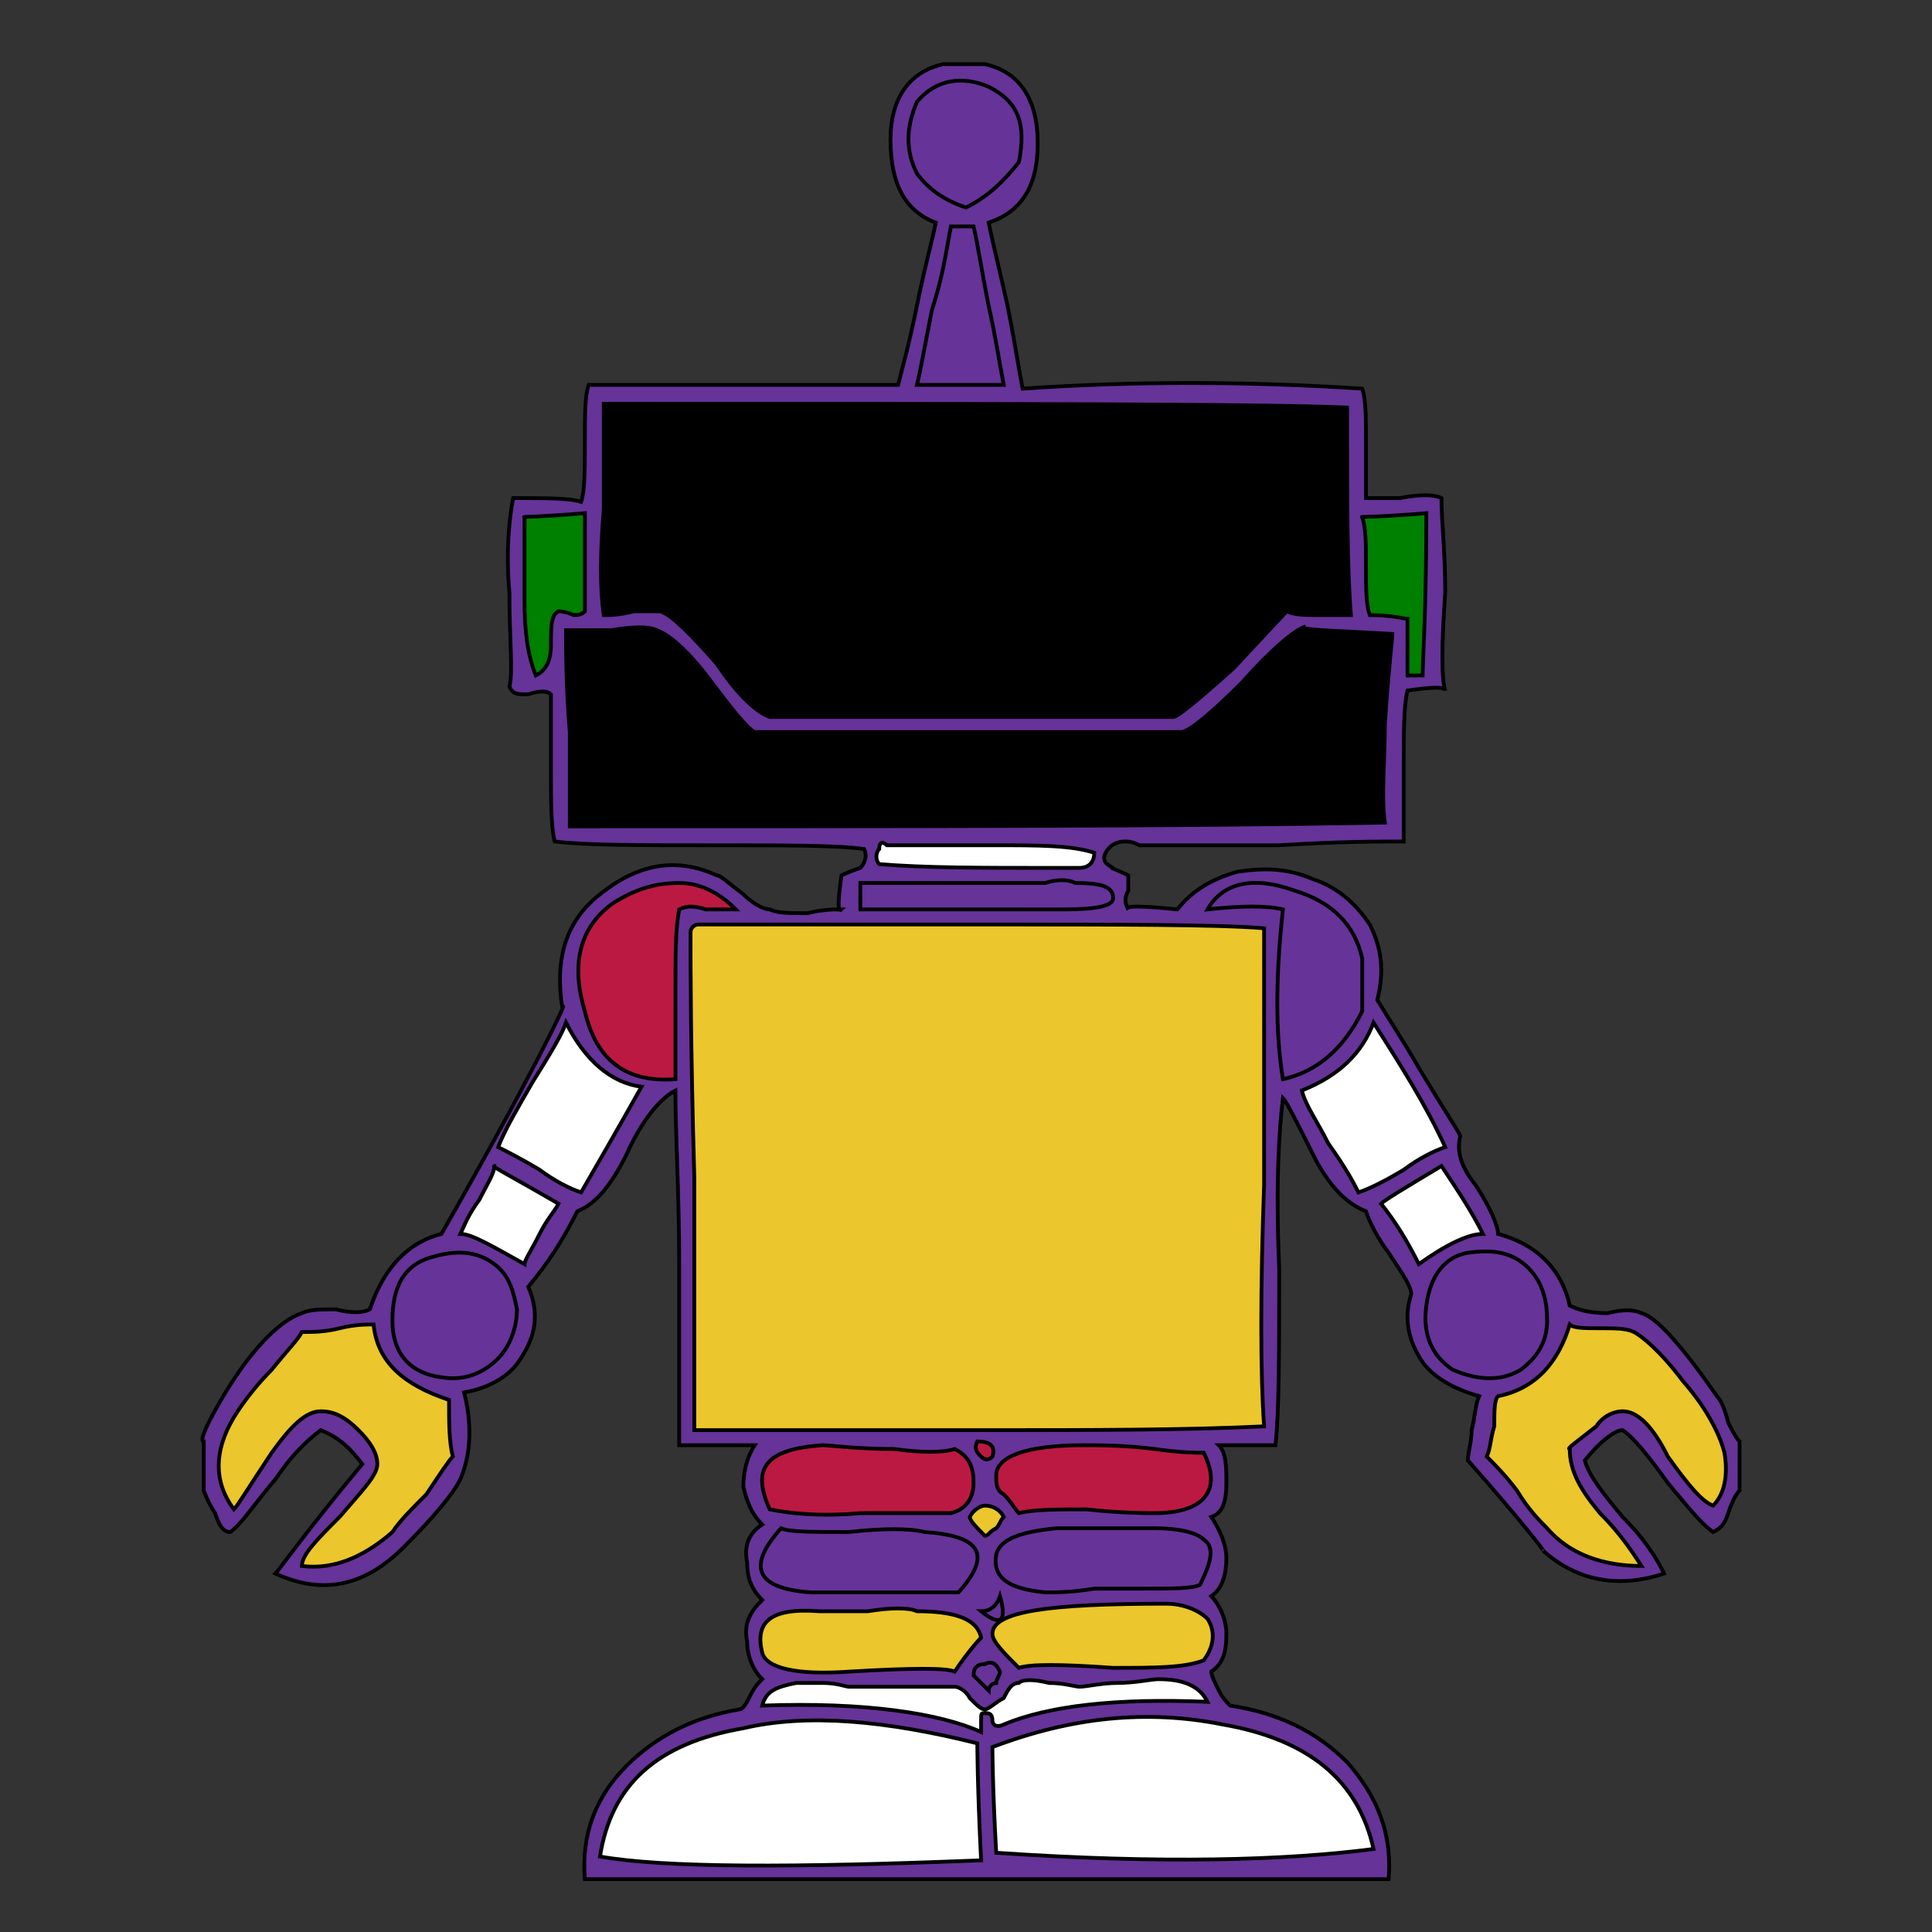 <svg id="th_rob_robot-43" width="100%" height="100%" xmlns="http://www.w3.org/2000/svg" version="1.1" xmlns:xlink="http://www.w3.org/1999/xlink" xmlns:svgjs="http://svgjs.com/svgjs" preserveAspectRatio="xMidYMin slice" data-uid="rob_robot-43" data-keyword="rob_robot-43" viewBox="0 0 512 512" data-colors="[&quot;#663399&quot;,&quot;#ebc62c&quot;,&quot;#663399&quot;,&quot;#bb1942&quot;,&quot;#ebc62c&quot;,&quot;#663399&quot;,&quot;#ffffff&quot;,&quot;#ebc62c&quot;,&quot;#000000&quot;,&quot;#ffffff&quot;,&quot;#ffffff&quot;,&quot;#ebc62c&quot;,&quot;#ebc62c&quot;,&quot;#bb1942&quot;,&quot;#000000&quot;,&quot;#663399&quot;,&quot;#ffffff&quot;,&quot;#ebc62c&quot;,&quot;#ebc62c&quot;,&quot;#ebc62c&quot;,&quot;#008000&quot;,&quot;#663399&quot;,&quot;#ebc62c&quot;,&quot;#663399&quot;,&quot;#ffffff&quot;,&quot;#008000&quot;,&quot;#ebc62c&quot;,&quot;#663399&quot;,&quot;#663399&quot;,&quot;#663399&quot;,&quot;#bb1942&quot;,&quot;#ebc62c&quot;,&quot;#ffffff&quot;,&quot;#bb1942&quot;,&quot;#ffffff&quot;,&quot;#bb1942&quot;,&quot;#ffffff&quot;,&quot;#008000&quot;,&quot;#663399&quot;,&quot;#ffffff&quot;,&quot;#000000&quot;,&quot;#ebc62c&quot;,&quot;#000000&quot;,&quot;#663399&quot;,&quot;#663399&quot;,&quot;#663399&quot;,&quot;#ffffff&quot;]"><rect x="0" y="0" width="512" height="512" fill="#333333" stroke="none"/><path id="th_rob_robot-43_45" d="M435 348C433 347 430 347 426 348C421 348 418 347 416 346C414 337 408 330 397 327C397 325 395 320 391 314C387 309 386 305 387 301C386 299 382 293 376 283C372 276 368 270 365 265C367 257 366 251 363 245C359 239 354 235 348 233C341 230 335 230 328 231C321 233 316 236 312 241C302 240 298 240 299 241C298 239 298 238 299 236C299 234 299 233 299 232C295 230 294 230 295 230C293 229 292 228 293 226C294 224 296 223 298 223C299 223 300 223 302 224C303 224 304 224 305 224C312 224 323 224 339 224C355 223 365 223 372 223C372 221 372 214 372 204C372 194 372 187 373 183C380 182 383 182 383 183C382 180 382 171 383 157C383 146 382 138 382 132C380 131 376 131 371 132C366 132 363 132 362 132C362 130 362 125 362 118C362 111 362 106 361 103C330 101 300 101 271 103C270 98 269 91 267 81C265 72 263 64 262 59C271 56 275 49 275 38C275 26 270 19 261 17L250 17C241 19 236 26 236 37C236 49 240 56 248 59C247 64 245 71 243 81C241 91 239 98 238 102L156 102C155 105 155 110 155 117C155 125 155 130 154 133C151 132 145 132 136 132C135 137 134 146 135 157C135 170 136 178 135 182C136 184 137 184 140 184C143 183 145 183 146 184C146 186 146 193 146 204C146 212 146 219 147 223C155 224 169 224 189 224C208 224 222 224 229 225C230 227 229 229 228 230C225 231 223 232 223 232C222 239 222 242 223 241C221 241 218 241 214 242C209 242 206 242 204 241C202 241 199 239 197 237C193 234 191 232 190 232C179 227 169 229 159 237C150 244 147 254 149 267C151 264 141 285 117 327C109 329 102 335 98 347C96 348 93 348 89 347C85 347 82 347 80 348C74 350 66 358 58 372C54 379 53 382 54 382L54 395C54 395 55 398 57 401C58 404 59 406 61 406C64 404 67 399 73 392C77 386 81 382 85 379C90 381 93 384 96 388C81 406 74 416 73 417C86 423 97 420 107 410C115 402 120 396 122 392C125 385 125 377 123 369C129 368 135 365 138 360C142 354 143 348 140 341C145 335 149 329 153 321C158 319 162 314 166 306C170 297 175 291 179 289C179 301 180 316 180 336C180 362 180 377 180 383L200 383C198 386 197 390 197 394C198 398 199 401 202 404C199 406 197 409 198 414C198 418 199 421 202 424C199 427 197 430 198 435C198 438 199 442 202 445C201 446 200 447 199 449C198 451 197 453 196 453C184 455 174 460 166 468C158 476 154 486 155 498L368 498C369 486 365 476 357 467C349 459 339 454 326 452C325 451 324 450 323 448C322 446 321 444 321 443C324 441 325 438 325 433C325 429 323 425 321 423C324 421 325 417 325 413C325 409 323 405 321 402C324 401 325 398 325 393C325 389 325 385 323 383L338 383C339 374 339 358 339 336C338 314 339 299 340 291C341 292 344 298 349 308C353 315 357 319 362 321C363 324 365 328 368 332C372 338 374 341 374 343C372 349 373 355 377 361C380 365 385 368 392 370C391 372 391 375 390 379C390 382 389 385 389 387C404 404 410 412 409 411C418 419 429 421 441 417C439 413 436 408 430 402C425 396 421 391 420 387C424 382 428 379 430 379C433 381 437 386 442 393C447 399 451 404 454 406C456 405 457 404 458 401C459 398 460 396 461 395L461 382C460 381 459 379 458 377C457 373 456 371 455 370C446 357 439 349 435 348Z " fill-rule="evenodd" fill="#663399" stroke-width="1" stroke="#000000"></path><path id="th_rob_robot-43_0" d="M228 359C226 360 224 361 224 364C224 366 225 368 226 370L264 370C264 370 267 370 273 370C277 371 281 371 284 371C293 370 297 368 296 363C295 360 291 359 283 359C280 359 277 359 272 359C268 359 265 359 264 359Z " fill-rule="evenodd" fill="#ebc62c" stroke-width="1" stroke="#000000"></path><path id="th_rob_robot-43_1" d="M312 368C319 371 324 370 327 365C330 362 330 358 329 354C328 351 326 349 323 347C320 345 316 344 313 345C310 345 307 348 305 352C303 360 305 365 312 368Z " fill-rule="evenodd" fill="#ffffff" stroke-width="1" stroke="#000000"></path><path id="th_rob_robot-43_2" d="M190 353C189 357 189 361 192 365C196 370 200 371 206 369C212 367 215 363 215 358C215 353 214 349 211 347C208 344 204 344 199 345C194 346 191 349 190 353Z " fill-rule="evenodd" fill="#ffffff" stroke-width="1" stroke="#000000"></path><path id="th_rob_robot-43_3" d="M273 355C278 355 281 355 284 355C291 354 295 351 294 345C287 344 276 343 261 343C241 344 230 344 226 344C224 344 224 345 223 347C223 350 223 351 224 353C228 354 241 354 263 354C264 354 268 354 273 355Z " fill-rule="evenodd" fill="#ebc62c" stroke-width="1" stroke="#000000"></path><path id="th_rob_robot-43_4" d="M303 299C302 298 301 295 301 291C300 287 299 285 298 284C295 285 294 289 293 294C292 300 291 303 289 305C288 290 286 278 283 269C284 267 281 277 273 297L256 297C254 298 252 301 251 305C250 310 249 313 248 315C246 312 244 307 242 299C239 292 237 287 235 284C233 284 231 286 230 289C229 293 228 294 226 295C225 285 223 275 219 264C217 264 216 265 215 268C215 269 215 270 214 272C214 273 214 275 214 275C213 277 212 281 210 287C208 292 206 296 205 299C205 300 203 300 200 300C198 300 196 300 196 302C196 304 197 304 200 304C204 304 207 304 207 304C209 301 211 296 213 290C216 281 217 276 218 274C219 277 220 282 221 291C222 298 223 303 226 305C227 304 229 302 230 298C231 295 233 293 235 293C242 312 247 322 248 324C248 324 251 317 257 302C267 301 273 301 275 302C277 299 279 292 281 281C282 283 283 288 284 295C285 302 286 306 287 309C287 308 287 309 287 314C287 316 288 317 289 317C288 318 291 310 297 295C298 295 299 296 299 298C299 301 300 303 300 303L326 303L326 335C281 336 237 336 192 335L192 255L325 255C326 260 326 268 326 277C326 290 326 297 326 300C322 299 314 299 303 299Z " fill-rule="evenodd" fill="#663399" stroke-width="1" stroke="#000000"></path><path id="th_rob_robot-43_5" d="M187 296C188 322 189 336 190 339C198 340 208 340 219 340C290 339 327 338 329 338C330 295 330 267 328 252C304 250 258 250 190 251C187 259 186 274 187 296Z " fill-rule="evenodd" fill="#ffffff" stroke-width="1" stroke="#000000"></path><path id="th_rob_robot-43_6" d="M268 134L268 138C270 138 271 137 270 134Z " fill-rule="evenodd" fill="#ebc62c" stroke-width="1" stroke="#000000"></path><path id="th_rob_robot-43_7" d="M200 148C200 156 203 161 211 162C217 163 222 162 226 158C229 155 231 151 231 146C231 141 229 137 226 134C222 131 217 130 211 132C204 134 200 139 200 148Z " fill-rule="evenodd" fill="#663399" stroke-width="1" stroke="#000000"></path><path id="th_rob_robot-43_8" d="M271 147C271 156 275 160 284 161C289 162 293 160 296 157C299 154 301 150 301 146C301 141 300 137 297 135C294 131 290 130 284 131C275 132 271 137 271 147Z " fill-rule="evenodd" fill="#663399" stroke-width="1" stroke="#000000"></path><path id="th_rob_robot-43_9" d="M244 146C240 159 232 165 220 165C227 168 234 166 241 159C247 153 249 146 249 138C249 131 245 125 240 120C234 116 228 114 221 114C214 114 208 117 204 121C199 125 197 131 198 139C200 131 204 125 211 121C218 116 225 116 233 119C244 124 247 133 244 146Z " fill-rule="evenodd" fill="#ffffff" stroke-width="1" stroke="#000000"></path><path id="th_rob_robot-43_10" d="M309 123C312 126 314 131 315 136C316 142 315 147 313 151C310 156 306 160 300 161C300 162 298 161 296 161C295 160 294 161 294 162C294 165 297 165 303 164C302 164 307 159 318 150C321 139 320 130 314 123C309 116 301 112 292 113C286 113 281 115 277 118C271 122 269 127 270 133C276 121 284 116 294 116C300 116 305 118 309 123Z " fill-rule="evenodd" fill="#ebc62c" stroke-width="1" stroke="#000000"></path><path id="th_rob_robot-43_11" d="M264 29L261 29C260 31 261 32 264 32Z " fill-rule="evenodd" fill="#ebc62c" stroke-width="1" stroke="#000000"></path><path id="th_rob_robot-43_12" d="M258 31C259 28 258 26 254 27C250 27 248 28 249 31Z " fill-rule="evenodd" fill="#bb1942" stroke-width="1" stroke="#000000"></path><path id="th_rob_robot-43_13" d="M442 386C438 378 434 374 430 374C428 374 425 375 423 378C418 382 415 384 416 384C416 390 419 395 424 401C430 407 433 412 435 415C425 415 416 412 410 405C408 403 405 400 402 395C399 391 396 388 394 386C395 384 395 381 396 378C396 374 396 371 397 370C407 368 413 361 416 351C417 352 420 352 424 352C428 352 431 352 433 353C435 354 440 358 446 366C453 374 456 381 457 385C458 391 457 396 454 399C451 398 447 393 442 386Z " fill-rule="evenodd" fill="#ebc62c" stroke-width="1" stroke="#000000"></path><path id="th_rob_robot-43_14" d="M378 346C379 338 383 333 389 332C396 331 401 332 405 336C409 340 410 345 410 350C410 356 407 360 403 363C398 366 392 366 385 363C379 359 377 353 378 346Z " fill-rule="evenodd" fill="#663399" stroke-width="1" stroke="#000000"></path><path id="th_rob_robot-43_15" d="M382 309C386 315 390 321 393 327C389 327 383 330 376 335C373 329 370 324 366 319C367 318 372 315 382 309Z " fill-rule="evenodd" fill="#ffffff" stroke-width="1" stroke="#000000"></path><path id="th_rob_robot-43_16" d="M352 303C349 297 346 293 345 289C355 285 361 279 364 271C371 282 378 293 383 304C380 305 376 307 372 310C367 313 363 315 360 316C359 314 357 310 352 303Z " fill-rule="evenodd" fill="#ffffff" stroke-width="1" stroke="#000000"></path><path id="th_rob_robot-43_17" d="M320 241C324 234 332 232 343 236C353 239 359 245 361 254C361 255 361 257 361 260C361 263 361 266 361 268C356 278 349 284 340 286C338 274 338 259 340 241C336 240 329 240 320 241Z " fill-rule="evenodd" fill="#663399" stroke-width="1" stroke="#000000"></path><path id="th_rob_robot-43_18" d="M260 379C217 379 192 379 184 379C184 361 184 339 184 312C183 277 183 256 183 247C183 246 184 245 185 245C201 245 225 245 259 245C297 245 323 245 335 246C335 260 335 282 335 314C334 342 334 364 335 378C314 379 289 379 260 379Z " fill-rule="evenodd" fill="#ebc62c" stroke-width="1" stroke="#000000"></path><path id="th_rob_robot-43_19" d="M266 396C264 395 264 393 264 391C264 386 272 383 287 383C292 383 298 383 306 384C313 385 317 385 319 385C324 395 319 401 306 401C304 401 297 401 288 400C280 400 274 400 270 401C269 400 268 398 266 396Z " fill-rule="evenodd" fill="#bb1942" stroke-width="1" stroke="#000000"></path><path id="th_rob_robot-43_20" d="M303 421C301 421 297 421 290 421C284 422 280 422 277 422C267 421 263 418 264 412C265 408 270 406 280 405C283 405 287 405 293 405C299 405 303 405 306 405C312 405 317 406 319 408C322 410 321 414 318 420C316 421 311 421 303 421Z " fill-rule="evenodd" fill="#663399" stroke-width="1" stroke="#000000"></path><path id="th_rob_robot-43_21" d="M295 442C281 441 273 441 270 442C266 438 263 435 263 433C263 427 278 425 309 425C314 425 318 427 320 429C322 432 322 436 319 440C314 442 306 442 295 442Z " fill-rule="evenodd" fill="#ebc62c" stroke-width="1" stroke="#000000"></path><path id="th_rob_robot-43_22" d="M264 491C263 473 263 463 263 463C284 455 304 453 324 457C347 461 360 472 364 490C341 493 308 494 264 491Z " fill-rule="evenodd" fill="#ffffff" stroke-width="1" stroke="#000000"></path><path id="th_rob_robot-43_23" d="M260 456C260 458 260 459 260 459C249 454 229 451 202 452C203 448 206 447 211 446C213 446 215 446 218 446C222 446 224 447 225 447L253 447C254 447 256 448 257 450C259 452 260 453 261 453C262 453 264 451 266 450C267 448 268 446 270 446C271 445 274 445 278 446C282 446 285 447 286 447C288 447 292 446 296 446C301 446 305 445 307 445C314 445 318 447 320 451C296 450 278 452 266 457C264 458 263 457 263 456C263 454 262 454 261 454C260 454 260 454 260 456Z " fill-rule="evenodd" fill="#ffffff" stroke-width="1" stroke="#000000"></path><path id="th_rob_robot-43_24" d="M159 492C162 473 174 462 197 458C214 454 235 456 259 462C259 462 259 473 260 493C210 495 176 495 159 492Z " fill-rule="evenodd" fill="#ffffff" stroke-width="1" stroke="#000000"></path><path id="th_rob_robot-43_25" d="M230 427C236 426 241 426 243 427C253 427 259 429 260 434C260 434 257 437 253 443C251 442 242 442 225 443C211 444 203 442 202 438C200 430 204 426 217 427C219 427 224 427 230 427Z " fill-rule="evenodd" fill="#ebc62c" stroke-width="1" stroke="#000000"></path><path id="th_rob_robot-43_26" d="M225 406C234 405 241 405 245 406C260 407 263 412 254 422C252 422 245 422 235 422C226 422 219 422 215 422C200 421 198 415 207 405C209 406 215 406 225 406Z " fill-rule="evenodd" fill="#663399" stroke-width="1" stroke="#000000"></path><path id="th_rob_robot-43_27" d="M264 446C263 446 262 447 262 448C261 447 260 446 258 444C258 442 259 441 261 441C263 440 264 441 265 443C265 444 264 445 264 446Z " fill-rule="evenodd" fill="#663399" stroke-width="1" stroke="#000000"></path><path id="th_rob_robot-43_28" d="M265 423C264 426 262 427 260 427C265 431 267 430 265 423Z " fill-rule="evenodd" fill="#663399" stroke-width="1" stroke="#000000"></path><path id="th_rob_robot-43_29" d="M263 386C262 387 261 387 260 386C259 385 258 384 259 382C262 382 264 383 263 386Z " fill-rule="evenodd" fill="#bb1942" stroke-width="1" stroke="#000000"></path><path id="th_rob_robot-43_30" d="M264 405C262 406 262 407 261 407C259 405 257 403 257 402C258 400 260 399 261 399C263 399 265 400 266 402C265 403 265 404 264 405Z " fill-rule="evenodd" fill="#ebc62c" stroke-width="1" stroke="#000000"></path><path id="th_rob_robot-43_31" d="M258 393C258 397 256 400 252 401C249 401 241 401 228 401C217 402 209 401 204 400C199 389 203 384 218 383C220 383 227 384 237 384C244 385 250 385 253 384C257 386 258 389 258 393Z " fill-rule="evenodd" fill="#bb1942" stroke-width="1" stroke="#000000"></path><path id="th_rob_robot-43_32" d="M179 263C179 275 179 283 179 286C166 287 158 281 155 268C151 255 154 245 163 239C168 236 173 234 180 234C186 234 191 237 195 241C193 241 191 241 187 241C184 240 182 240 180 241C179 246 179 253 179 263Z " fill-rule="evenodd" fill="#bb1942" stroke-width="1" stroke="#000000"></path><path id="th_rob_robot-43_33" d="M143 310C138 307 134 305 132 304C134 299 137 294 141 287C146 279 149 274 150 271C155 281 162 287 170 288C170 288 165 297 154 316C151 315 147 313 143 310Z " fill-rule="evenodd" fill="#ffffff" stroke-width="1" stroke="#000000"></path><path id="th_rob_robot-43_34" d="M122 327C123 325 124 322 127 318C129 314 131 311 131 309C130 309 136 312 148 319C147 321 145 323 143 327C141 331 139 334 139 335C130 330 125 327 122 327Z " fill-rule="evenodd" fill="#ffffff" stroke-width="1" stroke="#000000"></path><path id="th_rob_robot-43_35" d="M104 350C104 341 107 335 115 333C122 331 127 332 131 335C135 338 136 342 137 347C137 352 135 357 132 360C128 364 123 366 117 365C109 364 104 359 104 350Z " fill-rule="evenodd" fill="#663399" stroke-width="1" stroke="#000000"></path><path id="th_rob_robot-43_36" d="M90 402C96 395 100 391 100 388C100 385 98 382 95 379C91 375 88 374 85 374C81 374 77 378 72 385C66 394 63 399 62 400C56 392 57 383 63 374C65 371 68 367 72 363C76 358 79 355 80 353C83 353 86 353 90 352C94 351 97 351 99 351C100 361 107 367 119 371C119 377 119 382 120 386C119 387 117 390 113 396C109 400 106 403 104 406C96 413 88 416 80 415C80 412 84 408 90 402Z " fill-rule="evenodd" fill="#ebc62c" stroke-width="1" stroke="#000000"></path><path id="th_rob_robot-43_37" d="M269 234C270 234 272 234 277 234C280 233 283 233 285 234C292 234 295 235 295 238C295 240 291 241 282 241C279 241 275 241 271 241C266 241 263 241 262 241L228 241C228 237 228 234 228 234Z " fill-rule="evenodd" fill="#663399" stroke-width="1" stroke="#000000"></path><path id="th_rob_robot-43_38" d="M286 230L282 230C280 230 279 230 279 230C260 230 245 230 233 229C232 228 232 226 233 225C233 223 234 223 235 224C238 224 248 224 264 224C275 224 284 224 290 226C290 228 289 230 286 230Z " fill-rule="evenodd" fill="#ffffff" stroke-width="1" stroke="#000000"></path><path id="th_rob_robot-43_39" d="M151 194C150 182 150 173 150 167C152 167 156 167 162 167C168 166 172 166 174 167C177 168 182 172 188 180C194 188 198 193 200 194L313 194C315 194 321 189 329 181C337 172 343 167 346 166C344 167 352 167 369 168C369 169 368 177 367 192C367 202 366 211 367 218C313 219 241 219 151 219C151 214 151 206 151 194Z " fill-rule="evenodd" fill="#000000" stroke-width="1" stroke="#000000"></path><path id="th_rob_robot-43_40" d="M146 171C146 176 144 178 142 179C140 174 139 168 139 159C139 146 139 139 139 137C138 137 143 137 155 136C155 155 155 163 155 162C154 163 153 163 152 163C150 162 148 162 148 162C146 163 146 166 146 171Z " fill-rule="evenodd" fill="#008000" stroke-width="1" stroke="#000000"></path><path id="th_rob_robot-43_41" d="M357 108C357 133 357 151 358 163C356 163 353 163 349 163C346 163 343 163 341 162L327 177C317 186 312 190 311 190L204 190C201 189 196 185 190 176C183 168 178 163 175 162C173 162 171 162 168 162C164 163 162 163 160 163C159 156 159 147 160 135C160 121 160 112 160 107C268 107 333 107 357 108Z " fill-rule="evenodd" fill="#000000" stroke-width="1" stroke="#000000"></path><path id="th_rob_robot-43_42" d="M258 60C259 64 260 71 262 81C264 90 265 97 266 102L243 102C244 98 245 92 247 82C250 73 251 65 252 60Z " fill-rule="evenodd" fill="#663399" stroke-width="1" stroke="#000000"></path><path id="th_rob_robot-43_43" d="M262 23C270 27 272 33 270 43C266 48 262 52 256 55C250 53 246 50 243 46C240 40 240 34 243 27C248 21 255 20 262 23Z " fill-rule="evenodd" fill="#663399" stroke-width="1" stroke="#000000"></path><path id="th_rob_robot-43_44" d="M377 179L373 179C373 180 373 175 373 164C372 164 369 163 363 163C362 160 362 156 362 150C362 144 362 140 361 137C360 137 366 137 378 136C378 161 377 176 377 179Z " fill-rule="evenodd" fill="#008000" stroke-width="1" stroke="#000000"></path><defs id="SvgjsDefs2137" fill="#ffffff"></defs></svg>